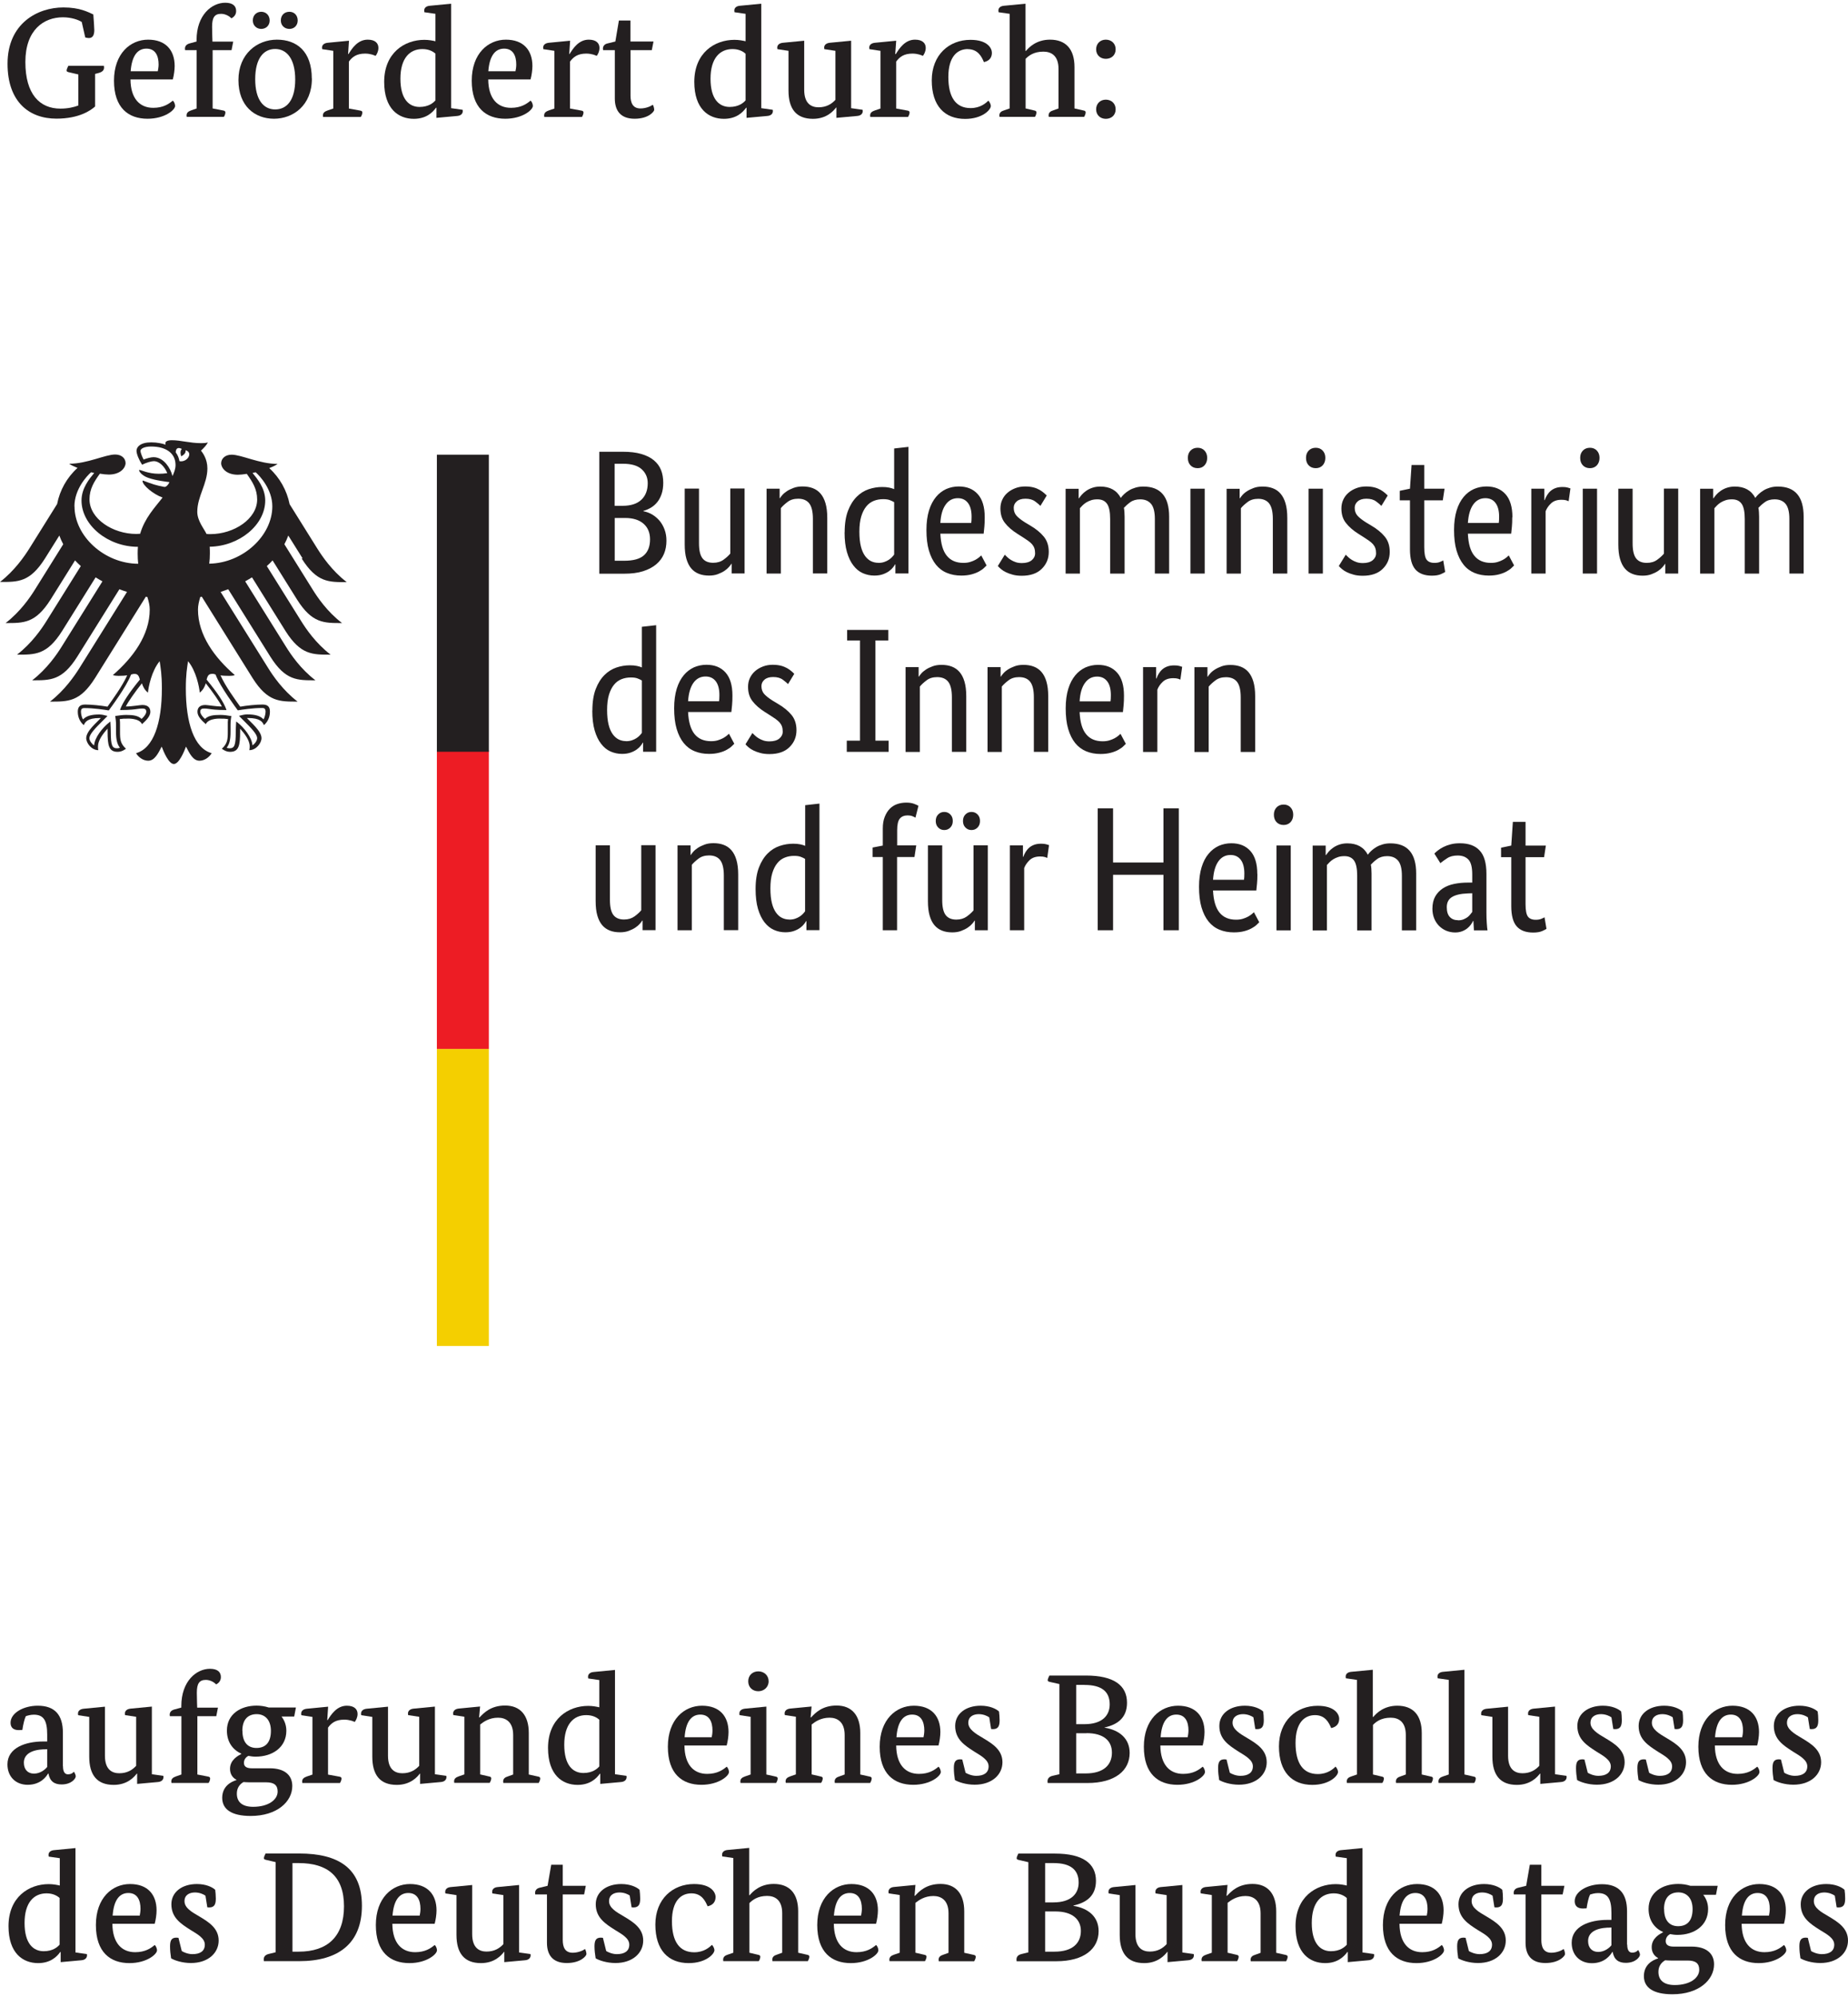 <?xml version="1.0" encoding="UTF-8"?><svg id="Ebene_1" xmlns="http://www.w3.org/2000/svg" viewBox="0 0 208.33 224.38" width="150" height="162">
	<defs>
		<style>
			.cls-1 {
				fill: #f4cf00;
			}

			.cls-2 {
				fill: #ed1c24;
			}

			.cls-3 {
				fill: #231f20;
			}

		</style>
	</defs>
	<path class="cls-3" d="m9.23,2.18c-.37-.25-1.18-.54-2.14-.54-2.14,0-4.23,1.4-4.23,5.04s1.63,5.25,3.95,5.25c.84,0,1.51-.16,2.02-.35v-3.5l-1.07-.25c-.18-.04-.25-.09-.25-.19,0-.16.12-.37.19-.53h4.01s.02.11.02.19c0,.28-.16.49-.6.61l-.41.11v3.67c-.47.42-1.77,1.37-4.36,1.37-3.09,0-5.51-1.91-5.51-6.18C.85,2.32,4.24.53,7.15.53c1.86,0,2.79.53,3.37.79.05.53.11,1.62.11,1.76,0,.54-.16.9-.62.9-.14,0-.28-.04-.4-.07l-.39-1.72Z" />
	<path class="cls-3" d="m14.71,8.64c.02,2.18,1.06,3.2,2.57,3.2,1.12,0,1.76-.44,2.2-.81.18.14.26.44.26.6,0,.44-1.16,1.44-3.11,1.44-2.16,0-3.78-1.23-3.78-4.29s1.85-4.62,3.85-4.62,2.99,1.21,2.99,2.97c0,.46-.09,1.07-.21,1.51h-4.76Zm3.08-.93c.03-.16.09-.46.09-.75,0-.97-.35-1.79-1.37-1.79s-1.65.83-1.78,2.55h3.06Z" />
	<path class="cls-3" d="m26.11,5.34h-2.14v6.57l1.19.23c.17.03.25.09.25.23,0,.18-.12.44-.18.49h-4.18s-.02-.11-.02-.16c0-.32.21-.46.54-.58l.6-.21v-6.57h-1.3s-.02-.11-.02-.16c0-.33.21-.51.54-.6l.77-.21v-.17c0-2.83,1.72-4.2,3.23-4.2.88,0,1.23.39,1.23.93,0,.44-.26.68-.53.83-.16-.18-.62-.51-1.16-.51-.75,0-1.02.42-1.02,1.46,0,.54.04,1.67.04,1.67h2.34l-.19.97Z" />
	<path class="cls-3" d="m35.16,8.54c0,3.04-2.12,4.53-4.27,4.53s-4.01-1.41-4.01-4.36,2.11-4.55,4.34-4.55,3.93,1.32,3.93,4.38Zm-5.71-5.59c-.53,0-.95-.39-.95-.95,0-.6.42-.98.95-.98s.95.39.95.98c0,.56-.41.95-.95.95Zm-.68,5.66c0,2.35.95,3.41,2.25,3.41s2.26-1.02,2.26-3.37-.97-3.44-2.26-3.44-2.25,1.04-2.25,3.41Zm3.86-5.66c-.56,0-.97-.39-.97-.95,0-.6.4-.98.97-.98.53,0,.93.39.93.98,0,.56-.4.95-.93.95Z" />
	<path class="cls-3" d="m39.24,5.78h.05c.37-.6,1.02-1.62,2.16-1.62.83,0,1.21.39,1.21.93,0,.39-.18.72-.32.9-.14-.07-.58-.26-1.18-.26-.97,0-1.46.39-1.83.9v5.29l1.27.23c.18.03.25.09.25.23,0,.18-.14.44-.18.49h-4.25s-.02-.11-.02-.16c0-.32.21-.46.55-.58l.62-.21v-6.5l-1.25-.19s-.02-.1-.02-.17c0-.3.23-.51.65-.55l2.39-.23-.1,1.51Z" />
	<path class="cls-3" d="m50.87,11.88l1.28.18s.02.07.02.14c0,.32-.23.53-.65.56l-2.32.21v-1.14h-.05c-.39.55-1.12,1.25-2.5,1.25-1.72,0-3.34-1.11-3.34-4.16,0-3.27,2.29-4.74,4.53-4.74.51,0,.95.09,1.25.16V1.25l-1.25-.18s-.02-.12-.02-.19c0-.3.23-.51.65-.54l2.39-.23v11.77Zm-1.77-6.13c-.26-.25-.74-.53-1.48-.53-1.42,0-2.48,1.02-2.48,3.34s.98,3.18,2.16,3.18c1.02,0,1.56-.47,1.79-.74v-5.25Z" />
	<path class="cls-3" d="m55.04,8.64c.02,2.18,1.05,3.2,2.57,3.2,1.12,0,1.76-.44,2.2-.81.18.14.26.44.26.6,0,.44-1.16,1.44-3.11,1.44-2.16,0-3.78-1.23-3.78-4.29s1.85-4.62,3.85-4.62,2.99,1.21,2.99,2.97c0,.46-.09,1.07-.21,1.51h-4.76Zm3.07-.93c.04-.16.09-.46.09-.75,0-.97-.35-1.79-1.37-1.79s-1.65.83-1.78,2.55h3.06Z" />
	<path class="cls-3" d="m64.16,5.78h.05c.37-.6,1.02-1.62,2.16-1.62.83,0,1.21.39,1.21.93,0,.39-.17.72-.31.9-.14-.07-.58-.26-1.18-.26-.97,0-1.46.39-1.83.9v5.29l1.27.23c.18.03.25.09.25.23,0,.18-.14.44-.17.49h-4.25s-.02-.11-.02-.16c0-.32.21-.46.54-.58l.62-.21v-6.5l-1.25-.19s-.02-.1-.02-.17c0-.3.23-.51.65-.55l2.39-.23-.1,1.51Z" />
	<path class="cls-3" d="m73.49,5.34h-2.41v5.13c0,.79.25,1.44,1.12,1.44.68,0,1.25-.3,1.39-.42.09.14.16.4.16.58s-.61,1-2.21,1-2.23-.93-2.23-2.28v-5.45h-1.32s-.02-.11-.02-.16c0-.33.21-.53.54-.6l.86-.21.4-2.37h1.3v2.37h2.6l-.19.97Z" />
	<path class="cls-3" d="m85.83,11.88l1.28.18s.02.07.02.14c0,.32-.23.53-.65.56l-2.32.21v-1.14h-.05c-.39.55-1.12,1.25-2.5,1.25-1.72,0-3.34-1.11-3.34-4.16,0-3.27,2.28-4.74,4.53-4.74.51,0,.95.09,1.25.16V1.25l-1.25-.18s-.02-.12-.02-.19c0-.3.23-.51.65-.54l2.39-.23v11.77Zm-1.78-6.13c-.26-.25-.74-.53-1.47-.53-1.42,0-2.48,1.02-2.48,3.34s.98,3.18,2.16,3.18c1.02,0,1.56-.47,1.79-.74v-5.25Z" />
	<path class="cls-3" d="m95.96,11.88l1.28.18s.02.07.02.14c0,.32-.23.53-.65.56l-2.32.21v-1.16h-.04c-.28.37-1.05,1.27-2.6,1.27-1.88,0-2.76-1.11-2.76-3.18v-4.48l-1.25-.19s-.02-.1-.02-.17c0-.3.23-.51.65-.55l2.39-.23v5.53c0,1.6.84,1.97,1.62,1.97.9,0,1.49-.39,1.9-.84v-5.52l-1.25-.19s-.02-.1-.02-.17c0-.3.23-.51.65-.55l2.39-.23v7.61Z" />
	<path class="cls-3" d="m100.94,5.78h.05c.37-.6,1.02-1.62,2.16-1.62.83,0,1.21.39,1.21.93,0,.39-.18.72-.32.9-.14-.07-.58-.26-1.18-.26-.97,0-1.46.39-1.83.9v5.29l1.27.23c.17.03.24.09.24.23,0,.18-.14.44-.18.49h-4.25s-.02-.11-.02-.16c0-.32.21-.46.55-.58l.62-.21v-6.5l-1.25-.19s-.02-.1-.02-.17c0-.3.23-.51.65-.55l2.39-.23-.11,1.51Z" />
	<path class="cls-3" d="m109.11,5.22c-1.18,0-2.2.84-2.2,3.15s.86,3.5,2.51,3.5c1.09,0,1.72-.56,2-.84.16.16.28.44.28.6,0,.44-.97,1.46-2.9,1.46-2.28,0-3.76-1.44-3.76-4.34s1.98-4.57,4.36-4.57c1.93,0,2.42.95,2.42,1.46,0,.48-.23.91-.9,1.05-.26-.62-.67-1.46-1.83-1.46Z" />
	<path class="cls-3" d="m115.63,5.43h.03c.35-.42,1.19-1.27,2.71-1.27,1.76,0,2.76,1.04,2.76,3.09v4.66l1.02.23c.18.03.24.09.24.23,0,.18-.14.44-.17.49h-3.99s-.02-.11-.02-.16c0-.32.21-.48.54-.58l.58-.21v-4.45c0-1.49-.81-1.95-1.71-1.95-1.09,0-1.67.47-2,.81v5.59l.98.23c.17.03.24.09.24.23,0,.18-.12.44-.17.49h-3.99s-.02-.11-.02-.16c0-.32.21-.48.55-.58l.61-.21V1.25l-1.25-.18s-.02-.12-.02-.19c0-.3.23-.51.65-.54l2.41-.23v5.32Z" />
	<path class="cls-3" d="m124.66,6.32c-.61,0-1.09-.42-1.09-1.07s.47-1.09,1.09-1.09,1.11.42,1.11,1.09-.49,1.07-1.11,1.07Zm0,6.76c-.61,0-1.09-.42-1.09-1.07s.47-1.09,1.09-1.09,1.11.42,1.11,1.09-.49,1.07-1.11,1.07Z" />
	<path class="cls-3" d="m7.1,198.69c0,.7.26.91.56.91.4,0,.61-.21.67-.3.09.13.21.37.21.53,0,.23-.46.91-1.6.91-.81,0-1.32-.35-1.48-1.23h-.04c-.19.34-.84,1.27-2.3,1.27-1.34,0-2.28-.91-2.28-2.3,0-1.88,2.06-2.58,4.02-2.58h.46v-.79c0-1.6-.42-2.23-1.51-2.23-.4,0-.75.12-.9.17-.16.33-.3.95-.39,1.55,0,0-.26.02-.4.02-.6,0-.93-.28-.93-.83,0-1.09,1.44-1.92,3.07-1.92,1.93,0,2.83,1.05,2.83,3.04v3.78Zm-2.18-1.91c-1.42.07-2.23.58-2.23,1.51,0,.74.42,1.23,1.14,1.23s1.27-.47,1.49-.75v-2l-.41.02Z" />
	<path class="cls-3" d="m17.13,199.59l1.28.18s.02.07.02.14c0,.31-.23.53-.65.56l-2.32.21v-1.16h-.04c-.28.37-1.05,1.27-2.6,1.27-1.88,0-2.76-1.11-2.76-3.18v-4.48l-1.25-.19s-.02-.11-.02-.18c0-.3.23-.51.65-.55l2.39-.23v5.53c0,1.6.84,1.97,1.62,1.97.9,0,1.49-.39,1.9-.84v-5.52l-1.25-.19s-.02-.11-.02-.18c0-.3.23-.51.65-.55l2.39-.23v7.61Z" />
	<path class="cls-3" d="m24.39,193.05h-2.14v6.57l1.19.23c.18.03.25.09.25.23,0,.18-.12.44-.18.49h-4.18s-.02-.1-.02-.16c0-.32.21-.46.54-.58l.6-.21v-6.57h-1.3s-.02-.1-.02-.16c0-.33.21-.51.54-.6l.77-.21v-.17c0-2.83,1.72-4.2,3.23-4.2.88,0,1.23.39,1.23.93,0,.44-.26.69-.53.83-.16-.18-.62-.51-1.16-.51-.75,0-1.02.42-1.02,1.46,0,.54.04,1.67.04,1.67h2.34l-.19.97Z" />
	<path class="cls-3" d="m33.16,193.09h-1.42c.33.44.54.97.54,1.6,0,1.86-1.55,2.92-3.46,2.92-.3,0-.56-.04-.83-.09-.25.14-.49.39-.49.79s.28.61.88.61h2.04c1.62,0,2.53.74,2.53,2,0,1.76-1.72,3.37-4.69,3.37-2.16,0-3.21-.75-3.21-2.04s.97-1.81,1.6-2v-.04c-.46-.24-.72-.67-.72-1.23,0-1.02.93-1.49,1.27-1.67v-.04c-.98-.44-1.62-1.33-1.62-2.6,0-1.85,1.55-2.81,3.34-2.81.47,0,.93.07,1.37.21h3.07l-.19,1Zm-5.06,7.41c-.25,0-.46-.02-.65-.03-.46.26-.75.7-.75,1.3,0,.91.56,1.49,1.84,1.49,1.71,0,2.76-.79,2.76-1.72,0-.72-.4-1.04-1.3-1.04h-1.9Zm-.77-5.8c0,1.39.7,1.93,1.58,1.93.95,0,1.63-.54,1.63-1.93,0-1.25-.69-1.88-1.6-1.88s-1.62.53-1.62,1.88Z" />
	<path class="cls-3" d="m36.89,193.49h.05c.37-.6,1.02-1.62,2.16-1.62.83,0,1.21.39,1.21.93,0,.38-.18.72-.32.9-.14-.07-.58-.26-1.18-.26-.97,0-1.46.38-1.83.9v5.29l1.27.23c.18.03.25.09.25.23,0,.18-.14.44-.17.49h-4.25s-.02-.1-.02-.16c0-.32.21-.46.54-.58l.62-.21v-6.5l-1.25-.19s-.02-.11-.02-.18c0-.3.23-.51.65-.55l2.39-.23-.1,1.51Z" />
	<path class="cls-3" d="m49.03,199.59l1.28.18s.02.07.02.14c0,.31-.23.53-.65.56l-2.32.21v-1.16h-.03c-.28.37-1.05,1.27-2.6,1.27-1.88,0-2.76-1.11-2.76-3.18v-4.48l-1.25-.19s-.02-.11-.02-.18c0-.3.23-.51.65-.55l2.39-.23v5.53c0,1.6.84,1.97,1.62,1.97.9,0,1.49-.39,1.9-.84v-5.52l-1.25-.19s-.02-.11-.02-.18c0-.3.23-.51.65-.55l2.39-.23v7.61Z" />
	<path class="cls-3" d="m59.61,199.62l1.04.23c.18.03.25.09.25.23,0,.18-.14.44-.17.49h-3.99s-.02-.1-.02-.16c0-.32.21-.48.55-.58l.58-.21v-4.45c0-1.49-.84-1.95-1.7-1.95-1,0-1.65.47-2.02.77v5.62l1,.23c.18.03.25.09.25.23,0,.18-.14.44-.18.49h-3.99s-.02-.1-.02-.16c0-.32.21-.46.55-.58l.61-.21v-6.5l-1.25-.19s-.02-.11-.02-.18c0-.3.23-.51.65-.55l2.39-.23-.11,1.23h.05c.48-.51,1.27-1.34,2.88-1.34,1.72,0,2.67,1.11,2.67,3.09v4.66Z" />
	<path class="cls-3" d="m69.34,199.59l1.28.18s.02.07.02.14c0,.31-.23.53-.65.56l-2.32.21v-1.14h-.05c-.39.54-1.12,1.25-2.5,1.25-1.72,0-3.34-1.11-3.34-4.16,0-3.27,2.28-4.74,4.53-4.74.51,0,.95.09,1.25.16v-3.07l-1.25-.18s-.02-.12-.02-.19c0-.3.23-.51.65-.54l2.39-.23v11.77Zm-1.77-6.13c-.26-.25-.74-.53-1.48-.53-1.42,0-2.48,1.02-2.48,3.34s.98,3.18,2.16,3.18c1.02,0,1.56-.47,1.79-.74v-5.25Z" />
	<path class="cls-3" d="m77.16,196.35c.02,2.18,1.05,3.2,2.56,3.2,1.12,0,1.76-.44,2.2-.81.17.14.26.44.26.6,0,.44-1.16,1.44-3.11,1.44-2.16,0-3.78-1.23-3.78-4.29s1.84-4.62,3.85-4.62,2.99,1.21,2.99,2.97c0,.46-.09,1.07-.21,1.51h-4.76Zm3.07-.93c.04-.16.09-.46.09-.76,0-.97-.35-1.79-1.37-1.79s-1.65.83-1.77,2.55h3.06Z" />
	<path class="cls-3" d="m86.39,199.62l1.04.23c.17.03.24.09.24.23,0,.18-.14.44-.17.49h-4.02s-.02-.1-.02-.16c0-.32.21-.46.55-.58l.61-.21v-6.5l-1.25-.19s-.02-.11-.02-.18c0-.3.23-.51.65-.55l2.39-.23v7.64Zm-.9-9.38c-.65,0-1.14-.44-1.14-1.12s.49-1.12,1.14-1.12,1.16.46,1.16,1.12-.53,1.12-1.16,1.12Z" />
	<path class="cls-3" d="m96.98,199.62l1.04.23c.18.03.25.09.25.23,0,.18-.14.44-.17.49h-3.99s-.02-.1-.02-.16c0-.32.21-.48.55-.58l.58-.21v-4.45c0-1.49-.84-1.95-1.7-1.95-1,0-1.65.47-2.02.77v5.62l1,.23c.18.03.25.09.25.23,0,.18-.14.44-.18.49h-3.99s-.02-.1-.02-.16c0-.32.21-.46.55-.58l.61-.21v-6.5l-1.25-.19s-.02-.11-.02-.18c0-.3.23-.51.65-.55l2.39-.23-.11,1.23h.05c.48-.51,1.27-1.34,2.88-1.34,1.72,0,2.67,1.11,2.67,3.09v4.66Z" />
	<path class="cls-3" d="m101.03,196.35c.02,2.18,1.06,3.2,2.57,3.2,1.12,0,1.76-.44,2.2-.81.17.14.26.44.26.6,0,.44-1.16,1.44-3.11,1.44-2.16,0-3.78-1.23-3.78-4.29s1.84-4.62,3.85-4.62,2.99,1.21,2.99,2.97c0,.46-.09,1.07-.21,1.51h-4.76Zm3.08-.93c.03-.16.09-.46.09-.76,0-.97-.35-1.79-1.37-1.79s-1.65.83-1.77,2.55h3.06Z" />
	<path class="cls-3" d="m111.5,193.17c-.19-.14-.63-.35-1.16-.35-.58,0-1.18.25-1.18.98s.83,1.23,1.67,1.72c1.05.63,2.18,1.32,2.18,2.72s-1.19,2.53-3.13,2.53c-.98,0-1.86-.3-2.23-.53-.07-.44-.12-.9-.12-1.35,0-.7.19-.98.72-.98.09,0,.23.02.23.02l.37,1.49c.18.12.69.35,1.2.35.86,0,1.4-.34,1.4-1.07s-.84-1.18-1.63-1.67c-1.07-.69-2.14-1.37-2.14-2.88,0-1.37,1.19-2.28,2.88-2.28,1.02,0,1.74.35,2.06.65.03.24.07.61.07.97,0,.61-.12,1.02-.75,1.02-.09,0-.21-.02-.21-.02l-.21-1.32Z" />
	<path class="cls-3" d="m124.52,194.3v.04c1.71.28,2.83,1.25,2.83,2.85,0,1.97-1.62,3.39-4.78,3.39h-4.46s-.02-.1-.02-.19c0-.28.14-.53.6-.63l.74-.17v-10.16l-1.07-.24c-.18-.04-.25-.09-.25-.19,0-.16.12-.37.19-.53h4.13c3.13,0,4.62,1.11,4.62,3.06,0,1.67-1.02,2.46-2.53,2.79Zm-2.25-4.78h-.95v4.43h.93c2.01,0,2.85-.98,2.85-2.23,0-1.44-.9-2.19-2.83-2.19Zm.21,5.45h-1.16v4.53h1.06c2.05,0,2.97-.97,2.97-2.34s-.97-2.2-2.86-2.2Z" />
	<path class="cls-3" d="m130.81,196.35c.02,2.18,1.06,3.2,2.57,3.2,1.12,0,1.76-.44,2.2-.81.18.14.26.44.26.6,0,.44-1.16,1.44-3.11,1.44-2.16,0-3.78-1.23-3.78-4.29s1.85-4.62,3.85-4.62,2.99,1.21,2.99,2.97c0,.46-.09,1.07-.21,1.51h-4.76Zm3.08-.93c.03-.16.09-.46.09-.76,0-.97-.35-1.79-1.37-1.79s-1.65.83-1.77,2.55h3.06Z" />
	<path class="cls-3" d="m141.29,193.17c-.2-.14-.63-.35-1.16-.35-.58,0-1.18.25-1.18.98s.83,1.23,1.67,1.72c1.05.63,2.18,1.32,2.18,2.72s-1.19,2.53-3.13,2.53c-.98,0-1.86-.3-2.23-.53-.07-.44-.12-.9-.12-1.35,0-.7.19-.98.72-.98.09,0,.23.02.23.02l.37,1.49c.17.12.68.35,1.19.35.86,0,1.41-.34,1.41-1.07s-.84-1.18-1.63-1.67c-1.07-.69-2.15-1.37-2.15-2.88,0-1.37,1.19-2.28,2.88-2.28,1.02,0,1.74.35,2.06.65.04.24.07.61.07.97,0,.61-.12,1.02-.75,1.02-.09,0-.21-.02-.21-.02l-.21-1.32Z" />
	<path class="cls-3" d="m148.25,192.93c-1.18,0-2.2.84-2.2,3.14s.86,3.5,2.51,3.5c1.09,0,1.72-.56,2-.84.16.16.28.44.28.6,0,.44-.97,1.46-2.9,1.46-2.28,0-3.76-1.44-3.76-4.34s1.99-4.57,4.36-4.57c1.93,0,2.43.95,2.43,1.46,0,.48-.23.91-.9,1.05-.26-.61-.67-1.46-1.83-1.46Z" />
	<path class="cls-3" d="m154.77,193.14h.04c.35-.42,1.19-1.27,2.71-1.27,1.76,0,2.76,1.04,2.76,3.09v4.66l1.02.23c.18.03.24.09.24.23,0,.18-.14.44-.17.49h-3.99s-.02-.1-.02-.16c0-.32.21-.48.54-.58l.58-.21v-4.45c0-1.49-.81-1.95-1.7-1.95-1.09,0-1.67.47-2,.81v5.59l.98.23c.18.03.25.09.25.23,0,.18-.12.44-.18.49h-3.99s-.02-.1-.02-.16c0-.32.21-.48.54-.58l.61-.21v-10.66l-1.25-.18s-.02-.12-.02-.19c0-.3.23-.51.65-.54l2.41-.23v5.32Z" />
	<path class="cls-3" d="m165.1,199.62l1.02.23c.18.03.25.09.25.23,0,.18-.12.44-.18.49h-4.01s-.02-.1-.02-.16c0-.32.21-.48.54-.58l.62-.21v-10.66l-1.25-.18s-.02-.12-.02-.19c0-.3.23-.51.65-.54l2.39-.23v11.81Z" />
	<path class="cls-3" d="m175.31,199.59l1.28.18s.02.07.02.14c0,.31-.23.53-.65.56l-2.32.21v-1.16h-.04c-.28.37-1.05,1.27-2.6,1.27-1.88,0-2.76-1.11-2.76-3.18v-4.48l-1.25-.19s-.02-.11-.02-.18c0-.3.23-.51.65-.55l2.39-.23v5.53c0,1.6.84,1.97,1.62,1.97.9,0,1.49-.39,1.9-.84v-5.52l-1.25-.19s-.02-.11-.02-.18c0-.3.23-.51.65-.55l2.39-.23v7.61Z" />
	<path class="cls-3" d="m181.64,193.17c-.19-.14-.63-.35-1.16-.35-.58,0-1.18.25-1.18.98s.83,1.23,1.67,1.72c1.05.63,2.18,1.32,2.18,2.72s-1.19,2.53-3.13,2.53c-.98,0-1.86-.3-2.23-.53-.07-.44-.12-.9-.12-1.35,0-.7.19-.98.72-.98.09,0,.23.02.23.02l.37,1.49c.18.12.68.35,1.19.35.86,0,1.41-.34,1.41-1.07s-.84-1.18-1.63-1.67c-1.07-.69-2.14-1.37-2.14-2.88,0-1.37,1.19-2.28,2.88-2.28,1.02,0,1.74.35,2.06.65.04.24.07.61.07.97,0,.61-.12,1.02-.75,1.02-.09,0-.21-.02-.21-.02l-.21-1.32Z" />
	<path class="cls-3" d="m188.56,193.17c-.2-.14-.63-.35-1.16-.35-.58,0-1.18.25-1.18.98s.83,1.23,1.67,1.72c1.05.63,2.18,1.32,2.18,2.72s-1.19,2.53-3.13,2.53c-.98,0-1.86-.3-2.23-.53-.07-.44-.12-.9-.12-1.35,0-.7.19-.98.72-.98.09,0,.23.02.23.02l.37,1.49c.17.12.68.35,1.19.35.86,0,1.4-.34,1.4-1.07s-.84-1.18-1.63-1.67c-1.07-.69-2.14-1.37-2.14-2.88,0-1.37,1.19-2.28,2.88-2.28,1.02,0,1.74.35,2.06.65.04.24.07.61.07.97,0,.61-.12,1.02-.75,1.02-.09,0-.21-.02-.21-.02l-.21-1.32Z" />
	<path class="cls-3" d="m193.32,196.35c.02,2.18,1.06,3.2,2.57,3.2,1.12,0,1.76-.44,2.2-.81.18.14.26.44.26.6,0,.44-1.16,1.44-3.11,1.44-2.16,0-3.78-1.23-3.78-4.29s1.85-4.62,3.85-4.62,2.99,1.21,2.99,2.97c0,.46-.09,1.07-.21,1.51h-4.76Zm3.08-.93c.04-.16.09-.46.09-.76,0-.97-.35-1.79-1.37-1.79s-1.65.83-1.78,2.55h3.06Z" />
	<path class="cls-3" d="m203.79,193.17c-.19-.14-.63-.35-1.16-.35-.58,0-1.18.25-1.18.98s.83,1.23,1.67,1.72c1.05.63,2.18,1.32,2.18,2.72s-1.19,2.53-3.13,2.53c-.98,0-1.86-.3-2.23-.53-.07-.44-.12-.9-.12-1.35,0-.7.19-.98.72-.98.09,0,.23.02.23.02l.37,1.49c.18.12.68.35,1.19.35.86,0,1.41-.34,1.41-1.07s-.84-1.18-1.63-1.67c-1.07-.69-2.14-1.37-2.14-2.88,0-1.37,1.19-2.28,2.88-2.28,1.02,0,1.74.35,2.06.65.04.24.07.61.07.97,0,.61-.12,1.02-.75,1.02-.09,0-.21-.02-.21-.02l-.21-1.32Z" />
	<path class="cls-3" d="m8.51,219.67l1.28.18s.02.07.02.14c0,.31-.23.53-.65.56l-2.32.21v-1.14h-.05c-.38.54-1.12,1.25-2.49,1.25-1.72,0-3.34-1.11-3.34-4.16,0-3.27,2.28-4.74,4.53-4.74.51,0,.95.09,1.25.16v-3.08l-1.25-.18s-.02-.12-.02-.19c0-.3.23-.51.65-.54l2.39-.23v11.77Zm-1.78-6.13c-.26-.24-.74-.53-1.48-.53-1.42,0-2.48,1.02-2.48,3.34s.98,3.18,2.16,3.18c1.02,0,1.56-.47,1.79-.74v-5.25Z" />
	<path class="cls-3" d="m12.67,216.44c.02,2.18,1.06,3.2,2.57,3.2,1.12,0,1.76-.44,2.2-.81.17.14.26.44.26.6,0,.44-1.16,1.44-3.11,1.44-2.16,0-3.78-1.23-3.78-4.29s1.84-4.62,3.85-4.62,2.99,1.21,2.99,2.97c0,.46-.09,1.07-.21,1.51h-4.76Zm3.08-.93c.03-.16.09-.46.09-.75,0-.97-.35-1.79-1.37-1.79s-1.65.83-1.77,2.55h3.06Z" />
	<path class="cls-3" d="m23.14,213.26c-.19-.14-.63-.35-1.16-.35-.58,0-1.18.25-1.18.98,0,.77.83,1.23,1.67,1.72,1.05.63,2.18,1.32,2.18,2.72s-1.19,2.53-3.13,2.53c-.98,0-1.86-.3-2.23-.53-.07-.44-.12-.9-.12-1.35,0-.7.19-.98.72-.98.09,0,.23.02.23.02l.37,1.49c.18.12.69.35,1.2.35.86,0,1.4-.33,1.4-1.07s-.84-1.18-1.63-1.67c-1.07-.68-2.14-1.37-2.14-2.88,0-1.37,1.19-2.28,2.88-2.28,1.02,0,1.74.35,2.06.65.03.25.07.62.07.97,0,.61-.12,1.02-.75,1.02-.09,0-.21-.02-.21-.02l-.21-1.32Z" />
	<path class="cls-3" d="m33.72,220.65h-3.97s-.02-.1-.02-.19c0-.28.14-.53.6-.63l.74-.18v-10.16l-1.07-.25c-.18-.04-.25-.09-.25-.19,0-.16.12-.37.19-.53h3.78c4.43,0,7.08,1.65,7.08,5.89s-2.64,6.24-7.08,6.24Zm-.05-11.05h-.7v9.98h.7c3.25,0,5.11-1.7,5.11-5.11s-1.88-4.87-5.11-4.87Z" />
	<path class="cls-3" d="m44.23,216.44c.02,2.18,1.06,3.2,2.57,3.2,1.12,0,1.76-.44,2.2-.81.18.14.26.44.26.6,0,.44-1.16,1.44-3.11,1.44-2.16,0-3.78-1.23-3.78-4.29s1.85-4.62,3.85-4.62,2.99,1.21,2.99,2.97c0,.46-.09,1.07-.21,1.51h-4.76Zm3.08-.93c.04-.16.09-.46.09-.75,0-.97-.35-1.79-1.37-1.79s-1.65.83-1.78,2.55h3.06Z" />
	<path class="cls-3" d="m58.52,219.67l1.28.18s.02.07.02.14c0,.31-.23.53-.65.56l-2.32.21v-1.16h-.03c-.28.37-1.05,1.27-2.6,1.27-1.88,0-2.76-1.11-2.76-3.18v-4.48l-1.25-.19s-.02-.11-.02-.18c0-.3.23-.51.65-.54l2.39-.23v5.53c0,1.6.84,1.97,1.62,1.97.9,0,1.49-.39,1.9-.84v-5.52l-1.25-.19s-.02-.11-.02-.18c0-.3.23-.51.65-.54l2.39-.23v7.61Z" />
	<path class="cls-3" d="m65.85,213.13h-2.41v5.13c0,.79.24,1.44,1.12,1.44.68,0,1.25-.3,1.39-.42.09.14.16.4.16.58s-.62,1-2.22,1-2.23-.93-2.23-2.28v-5.45h-1.32s-.02-.11-.02-.16c0-.33.21-.53.55-.6l.86-.21.41-2.37h1.3v2.37h2.6l-.19.97Z" />
	<path class="cls-3" d="m71,213.26c-.19-.14-.63-.35-1.16-.35-.58,0-1.18.25-1.18.98,0,.77.83,1.23,1.67,1.72,1.05.63,2.18,1.32,2.18,2.72s-1.19,2.53-3.13,2.53c-.98,0-1.86-.3-2.23-.53-.07-.44-.13-.9-.13-1.35,0-.7.19-.98.72-.98.09,0,.23.02.23.02l.37,1.49c.18.12.69.35,1.19.35.86,0,1.41-.33,1.41-1.07s-.84-1.18-1.63-1.67c-1.07-.68-2.15-1.37-2.15-2.88,0-1.37,1.19-2.28,2.88-2.28,1.02,0,1.74.35,2.06.65.03.25.07.62.07.97,0,.61-.12,1.02-.76,1.02-.09,0-.21-.02-.21-.02l-.21-1.32Z" />
	<path class="cls-3" d="m77.95,213.01c-1.18,0-2.2.84-2.2,3.14s.86,3.5,2.51,3.5c1.09,0,1.72-.56,2-.84.16.16.28.44.28.6,0,.44-.97,1.46-2.9,1.46-2.28,0-3.76-1.44-3.76-4.34s1.98-4.57,4.36-4.57c1.93,0,2.43.95,2.43,1.46,0,.47-.23.91-.9,1.05-.26-.61-.67-1.46-1.83-1.46Z" />
	<path class="cls-3" d="m84.47,213.22h.04c.35-.42,1.19-1.27,2.71-1.27,1.76,0,2.76,1.04,2.76,3.09v4.66l1.02.23c.18.04.24.09.24.23,0,.18-.14.44-.17.49h-3.99s-.02-.1-.02-.16c0-.32.21-.48.54-.58l.58-.21v-4.45c0-1.49-.81-1.95-1.7-1.95-1.09,0-1.67.48-2,.81v5.59l.98.23c.18.04.25.09.25.23,0,.18-.12.44-.18.49h-3.99s-.02-.1-.02-.16c0-.32.21-.48.54-.58l.61-.21v-10.67l-1.25-.18s-.02-.12-.02-.19c0-.3.23-.51.65-.54l2.41-.23v5.32Z" />
	<path class="cls-3" d="m94,216.44c.02,2.18,1.05,3.2,2.56,3.2,1.12,0,1.76-.44,2.2-.81.18.14.26.44.26.6,0,.44-1.16,1.44-3.11,1.44-2.16,0-3.78-1.23-3.78-4.29s1.85-4.62,3.85-4.62,2.99,1.21,2.99,2.97c0,.46-.09,1.07-.21,1.51h-4.76Zm3.07-.93c.03-.16.09-.46.09-.75,0-.97-.35-1.79-1.37-1.79s-1.65.83-1.78,2.55h3.06Z" />
	<path class="cls-3" d="m108.72,219.71l1.04.23c.17.04.24.09.24.23,0,.18-.14.44-.18.49h-3.99s-.02-.1-.02-.16c0-.32.21-.48.54-.58l.58-.21v-4.45c0-1.49-.84-1.95-1.71-1.95-1,0-1.65.48-2.02.77v5.62l1,.23c.18.04.25.09.25.23,0,.18-.14.44-.18.49h-3.99s-.02-.1-.02-.16c0-.32.21-.46.55-.58l.62-.21v-6.5l-1.25-.19s-.02-.11-.02-.18c0-.3.23-.51.65-.54l2.39-.23-.1,1.23h.05c.47-.51,1.27-1.34,2.88-1.34,1.72,0,2.67,1.11,2.67,3.09v4.66Z" />
	<path class="cls-3" d="m121.02,214.38v.04c1.71.28,2.83,1.25,2.83,2.85,0,1.97-1.62,3.39-4.78,3.39h-4.46s-.02-.1-.02-.19c0-.28.14-.53.6-.63l.74-.18v-10.16l-1.07-.25c-.18-.04-.25-.09-.25-.19,0-.16.12-.37.19-.53h4.13c3.13,0,4.62,1.11,4.62,3.06,0,1.67-1.02,2.46-2.53,2.79Zm-2.25-4.78h-.95v4.43h.93c2,0,2.85-.98,2.85-2.23,0-1.44-.9-2.2-2.83-2.2Zm.21,5.45h-1.16v4.53h1.06c2.05,0,2.97-.97,2.97-2.34,0-1.3-.97-2.19-2.86-2.19Z" />
	<path class="cls-3" d="m133.29,219.67l1.28.18s.02.07.02.14c0,.31-.23.53-.65.56l-2.32.21v-1.16h-.03c-.28.37-1.05,1.27-2.6,1.27-1.88,0-2.76-1.11-2.76-3.18v-4.48l-1.25-.19s-.02-.11-.02-.18c0-.3.23-.51.65-.54l2.39-.23v5.53c0,1.6.84,1.97,1.62,1.97.9,0,1.49-.39,1.9-.84v-5.52l-1.25-.19s-.02-.11-.02-.18c0-.3.23-.51.65-.54l2.39-.23v7.61Z" />
	<path class="cls-3" d="m143.87,219.71l1.04.23c.18.04.25.09.25.23,0,.18-.14.44-.17.49h-3.99s-.02-.1-.02-.16c0-.32.21-.48.55-.58l.58-.21v-4.45c0-1.49-.84-1.95-1.7-1.95-1,0-1.65.48-2.02.77v5.62l1,.23c.18.04.25.09.25.23,0,.18-.14.44-.18.49h-3.99s-.02-.1-.02-.16c0-.32.21-.46.55-.58l.61-.21v-6.5l-1.25-.19s-.02-.11-.02-.18c0-.3.23-.51.65-.54l2.39-.23-.11,1.23h.05c.48-.51,1.27-1.34,2.88-1.34,1.72,0,2.67,1.11,2.67,3.09v4.66Z" />
	<path class="cls-3" d="m153.61,219.67l1.28.18s.02.07.02.14c0,.31-.23.53-.65.56l-2.32.21v-1.14h-.05c-.39.54-1.12,1.25-2.5,1.25-1.72,0-3.34-1.11-3.34-4.16,0-3.27,2.28-4.74,4.53-4.74.51,0,.95.09,1.25.16v-3.08l-1.25-.18s-.02-.12-.02-.19c0-.3.23-.51.65-.54l2.39-.23v11.77Zm-1.78-6.13c-.26-.24-.74-.53-1.47-.53-1.42,0-2.48,1.02-2.48,3.34s.98,3.18,2.16,3.18c1.02,0,1.56-.47,1.79-.74v-5.25Z" />
	<path class="cls-3" d="m157.77,216.44c.02,2.18,1.05,3.2,2.56,3.2,1.12,0,1.76-.44,2.2-.81.17.14.26.44.26.6,0,.44-1.16,1.44-3.11,1.44-2.16,0-3.78-1.23-3.78-4.29s1.84-4.62,3.85-4.62,2.99,1.21,2.99,2.97c0,.46-.09,1.07-.21,1.51h-4.76Zm3.07-.93c.04-.16.09-.46.09-.75,0-.97-.35-1.79-1.37-1.79s-1.65.83-1.78,2.55h3.06Z" />
	<path class="cls-3" d="m168.24,213.26c-.19-.14-.63-.35-1.16-.35-.58,0-1.18.25-1.18.98,0,.77.83,1.23,1.67,1.72,1.05.63,2.18,1.32,2.18,2.72s-1.19,2.53-3.13,2.53c-.98,0-1.86-.3-2.23-.53-.07-.44-.12-.9-.12-1.35,0-.7.19-.98.72-.98.09,0,.23.02.23.02l.37,1.49c.18.12.69.35,1.2.35.86,0,1.41-.33,1.41-1.07s-.84-1.18-1.64-1.67c-1.07-.68-2.14-1.37-2.14-2.88,0-1.37,1.19-2.28,2.88-2.28,1.02,0,1.74.35,2.06.65.04.25.07.62.07.97,0,.61-.12,1.02-.75,1.02-.09,0-.21-.02-.21-.02l-.21-1.32Z" />
	<path class="cls-3" d="m176.17,213.13h-2.41v5.13c0,.79.24,1.44,1.12,1.44.68,0,1.25-.3,1.39-.42.09.14.16.4.16.58s-.62,1-2.22,1-2.23-.93-2.23-2.28v-5.45h-1.32s-.02-.11-.02-.16c0-.33.21-.53.55-.6l.86-.21.41-2.37h1.3v2.37h2.6l-.2.97Z" />
	<path class="cls-3" d="m183.44,218.78c0,.7.26.91.56.91.4,0,.61-.21.67-.3.09.12.21.37.21.53,0,.23-.46.92-1.6.92-.81,0-1.32-.35-1.48-1.23h-.04c-.19.33-.84,1.27-2.3,1.27-1.34,0-2.28-.91-2.28-2.3,0-1.88,2.06-2.58,4.02-2.58h.46v-.79c0-1.6-.42-2.23-1.51-2.23-.4,0-.75.12-.9.17-.16.33-.3.95-.39,1.55,0,0-.26.02-.41.02-.6,0-.93-.28-.93-.83,0-1.09,1.44-1.91,3.07-1.91,1.93,0,2.83,1.05,2.83,3.04v3.78Zm-2.18-1.91c-1.42.07-2.23.58-2.23,1.51,0,.74.42,1.23,1.14,1.23s1.27-.47,1.49-.75v-2l-.41.02Z" />
	<path class="cls-3" d="m193.43,213.17h-1.42c.34.44.55.97.55,1.6,0,1.86-1.54,2.92-3.46,2.92-.3,0-.56-.04-.83-.09-.25.14-.49.39-.49.79s.28.62.88.62h2.04c1.62,0,2.53.74,2.53,2,0,1.76-1.72,3.37-4.69,3.37-2.16,0-3.22-.75-3.22-2.04s.97-1.81,1.6-2v-.04c-.46-.25-.72-.67-.72-1.23,0-1.02.93-1.49,1.27-1.67v-.04c-.98-.44-1.62-1.33-1.62-2.6,0-1.85,1.55-2.81,3.34-2.81.47,0,.93.07,1.37.21h3.08l-.19,1Zm-5.06,7.41c-.24,0-.46-.02-.65-.03-.46.26-.76.7-.76,1.3,0,.91.56,1.49,1.84,1.49,1.71,0,2.76-.79,2.76-1.72,0-.72-.41-1.04-1.3-1.04h-1.9Zm-.77-5.8c0,1.39.7,1.93,1.58,1.93.95,0,1.63-.54,1.63-1.93,0-1.25-.69-1.88-1.6-1.88s-1.62.53-1.62,1.88Z" />
	<path class="cls-3" d="m196.34,216.44c.02,2.18,1.06,3.2,2.57,3.2,1.12,0,1.76-.44,2.2-.81.17.14.26.44.26.6,0,.44-1.16,1.44-3.11,1.44-2.16,0-3.78-1.23-3.78-4.29s1.84-4.62,3.85-4.62,2.99,1.21,2.99,2.97c0,.46-.09,1.07-.21,1.51h-4.76Zm3.08-.93c.03-.16.09-.46.09-.75,0-.97-.35-1.79-1.37-1.79s-1.65.83-1.77,2.55h3.06Z" />
	<path class="cls-3" d="m206.82,213.26c-.19-.14-.63-.35-1.16-.35-.58,0-1.18.25-1.18.98,0,.77.83,1.23,1.67,1.72,1.05.63,2.18,1.32,2.18,2.72s-1.19,2.53-3.13,2.53c-.98,0-1.86-.3-2.23-.53-.07-.44-.12-.9-.12-1.35,0-.7.19-.98.72-.98.09,0,.23.02.23.02l.37,1.49c.18.12.69.35,1.2.35.86,0,1.41-.33,1.41-1.07s-.84-1.18-1.64-1.67c-1.07-.68-2.14-1.37-2.14-2.88,0-1.37,1.19-2.28,2.88-2.28,1.02,0,1.74.35,2.06.65.04.25.07.62.07.97,0,.61-.12,1.02-.75,1.02-.09,0-.21-.02-.21-.02l-.21-1.32Z" />
	<path class="cls-1" d="m49.25,117.87h5.86v33.47h-5.86v-33.47Z" />
	<path class="cls-2" d="m49.25,84.23h5.86v33.64h-5.86v-33.64Z" />
	<path class="cls-3" d="m55.11,50.92v33.47h-5.86v-33.47h5.86Z" />
	<path class="cls-3" d="m34.01,62.62c1.71,2.71,3.05,2.66,5.08,2.66-1.68-1.29-2.78-2.93-3.31-3.77l-3.13-5.01c-.31-1.55-1.11-2.99-2.3-4.07.4-.15.74-.31.94-.47-2.04,0-4.07-1.04-5.18-1.04-.72,0-1.18.43-1.18.99.05.63.69,1.27,1.89,1.27.27,0,.62-.04,1-.1.65.91,1.17,1.72,1.17,2.89,0,2.19-2.62,3.9-5.27,3.9-.15,0-.29,0-.44-.02-.24-.54-1.04-1.46-1.04-2.49,0-1.74,1.14-3.16,1.14-4.89,0-1.07-.52-1.74-.72-2.01.32-.3.68-.67.76-.93-.19.08-.41.09-.74.09-1.27,0-2.3-.33-3.31-.33-.57,0-.73.18-.73.35,0,.06.01.13.03.16-.22-.09-.42-.14-.66-.18-.3-.06-.62-.09-.96-.09-1.23,0-1.66.52-1.66.95,0,.37.29,1.05.63,1.57.48-.24,1.05-.4,1.31-.4.65,0,1.23.62,1.53,1.35-.44.05-.52.07-.96.07-1.19,0-2-.43-2.17-.43-.02,0-.05,0-.05.03,0,.17.34.61,1.01.85.88.32,2.19.46,2.41.49,0,.04-.22.46-.47.53-.05.02-.09.02-.16,0-.92-.18-1.17-.26-2.34-.7-.04-.01-.06.01-.06.05,0,.46,1.19,1.48,2.26,1.86-.89,1.14-2.01,2.3-2.53,4.08-.15.01-.29.02-.44.02-2.65,0-5.27-1.71-5.27-3.9,0-1.17.52-1.99,1.17-2.89.38.06.73.1,1,.1,1.2,0,1.85-.64,1.9-1.27,0-.57-.46-.99-1.18-.99-1.11,0-3.14,1.04-5.18,1.04.2.15.54.31.94.47-1.2,1.08-2,2.52-2.3,4.07l-3.13,5.01c-.53.84-1.64,2.48-3.31,3.77,2.03,0,3.37.05,5.08-2.66l1.61-2.57c.12.33.27.66.44.98l-3.19,5.11c-.53.85-1.63,2.48-3.31,3.77,2.03,0,3.37.05,5.08-2.66l2.75-4.4c.2.22.42.43.65.64l-3.88,6.21c-.53.85-1.63,2.47-3.31,3.77,2.03,0,3.37.05,5.08-2.66l3.78-6.05c.25.16.51.31.77.45l-4.61,7.38c-.53.85-1.63,2.47-3.31,3.77,2.03,0,3.37.05,5.08-2.66l4.75-7.6c.28.11.57.21.86.3l-5.37,8.59c-.53.84-1.65,2.49-3.31,3.77,2.03,0,3.37.05,5.08-2.66l5.72-9.16c.06.01.12.02.17.03.16.5.27.96.27,1.42,0,2.88-1.89,5.42-4.15,7.38.14.06.4.09.63.09.47,0,.77-.03.98-.06-.53,1.19-1.65,2.73-2.22,3.53-.74-.13-1.82-.24-2.53-.24s-.82.43-.82.82c0,.67.31,1.21.68,1.5.14-.34.41-.8,1.78-.8.03,0,.07,0,.14,0-.4.45-1.65,1.45-1.65,2.27,0,.54.59,1.35,1.37,1.35-.05-.17-.04-.33-.04-.45,0-.66.58-1.43,1.08-1.97-.01.16,0,.14,0,.33,0,1.56.14,2.28,1.13,2.28.49,0,.82-.27.94-.35-.64-.59-.67-1.06-.67-1.93,0-.23,0-.45,0-.76,0-.2,0-.46-.03-.65.35-.05.5-.05.77-.05,0,0,1.41-.11,1.74.62.38-.35.94-.84.94-1.39,0-.36-.17-.77-.9-.77-.27,0-1.13.17-1.86.17.19-.43,1.06-1.69,1.81-2.61.11.35.29.74.68,1.05.05-.59.4-2.45,1.32-3.54.11.74.25,1.49.25,3.08,0,3.87-.93,6.73-2.91,7.28.26.45.8.85,1.37.85.72,0,1.12-.82,1.52-1.59.21.57.79,1.96,1.37,1.96s1.16-1.4,1.37-1.96c.4.77.79,1.59,1.52,1.59.57,0,1.11-.4,1.37-.85-1.98-.55-2.91-3.41-2.91-7.28,0-1.59.14-2.35.25-3.08.92,1.09,1.27,2.95,1.32,3.54.39-.31.57-.7.68-1.05.75.92,1.61,2.18,1.81,2.61-.72,0-1.58-.17-1.86-.17-.72,0-.89.41-.89.77,0,.55.55,1.04.94,1.39.34-.73,1.74-.62,1.74-.62.27,0,.42,0,.77.05-.03.19-.04.46-.03.65,0,.31,0,.53,0,.76,0,.88-.03,1.34-.67,1.93.12.08.45.35.93.35.99,0,1.13-.72,1.13-2.28,0-.19,0-.17,0-.33.49.54,1.08,1.31,1.08,1.97,0,.12,0,.28-.04.45.78,0,1.37-.81,1.37-1.35,0-.82-1.25-1.82-1.65-2.27.07,0,.11,0,.14,0,1.37,0,1.64.46,1.78.8.37-.3.68-.83.68-1.5,0-.38-.08-.82-.82-.82s-1.79.11-2.53.24c-.57-.8-1.7-2.34-2.22-3.53.21.04.51.06.98.06.23,0,.49-.02.63-.09-2.27-1.96-4.15-4.5-4.15-7.38,0-.46.11-.92.26-1.42.06-.01.12-.02.17-.03l5.72,9.16c1.71,2.71,3.06,2.66,5.08,2.66-1.67-1.28-2.79-2.93-3.31-3.77l-5.37-8.59c.29-.09.58-.2.86-.3l4.75,7.6c1.71,2.71,3.05,2.66,5.08,2.66-1.69-1.29-2.78-2.92-3.31-3.77l-4.61-7.38c.26-.14.52-.3.77-.45l3.78,6.05c1.71,2.71,3.06,2.66,5.08,2.66-1.68-1.29-2.78-2.92-3.31-3.77l-3.88-6.21c.23-.2.45-.42.65-.64l2.75,4.4c1.71,2.71,3.05,2.66,5.08,2.66-1.69-1.29-2.78-2.92-3.31-3.77l-3.19-5.11c.17-.32.32-.64.44-.98l1.61,2.57Zm-25.62-5.88c0-1.91,1.39-3.42,1.88-3.84.12.03.23.06.35.08-.52.63-1.43,1.7-1.43,3.1,0,2.79,2.98,5.22,6.36,5.22-.02.24-.03.49-.03.75,0,.41.02.8.06,1.16-3.82-.02-7.18-3.12-7.18-6.46Zm5.17,22.88l-.02.07h.07c1.07,0,1.59-.08,1.94-.13.18-.02.31-.04.45-.04.28,0,.49.03.49.36,0,.23-.27.59-.53.81-.39-.37-.94-.45-1.75-.45-.38,0-.87.07-1.13.11h-.04s-.05.01-.05.01l.02.13c.03.22.07.5.07.87v.34s0,.42,0,.42c0,.91.13,1.43.44,1.82-.08.03-.22.06-.3.06-.56,0-.73-.25-.73-1.88,0-.33-.02-.63-.03-.84l-.02-.3-.07.06c-.84.64-1.71,1.78-1.76,2.64-.25-.16-.53-.53-.53-.81,0-.47.7-1.17,1.51-1.98l.47-.47.06-.06-.15-.04c-.17-.05-.5-.13-.77-.13-.91,0-1.48.17-1.84.56-.13-.18-.23-.61-.23-.86,0-.16.03-.28.1-.34.08-.08.2-.08.31-.08h.02c1,0,2.21.18,2.67.26h.03s.02-.02.02-.02c.08-.11,2-2.66,2.49-4.01.11-.04.21-.08.41-.08.38,0,.48.25.59.64-1.2,1.46-1.94,2.59-2.22,3.36Zm10.33-4.01c.2,0,.3.03.41.08.5,1.35,2.41,3.9,2.49,4.01l.02.02h.03c.47-.08,1.67-.26,2.67-.26h.02c.11,0,.23,0,.31.08.06.07.1.18.1.34,0,.25-.11.68-.23.86-.35-.38-.92-.56-1.84-.56-.28,0-.6.08-.78.13l-.07.02-.08.02.53.53c.81.81,1.52,1.51,1.52,1.98,0,.28-.27.65-.53.81-.05-.86-.92-2-1.76-2.64l-.07-.05-.02.3c-.01.21-.03.51-.03.84,0,1.63-.16,1.88-.73,1.88-.09,0-.22-.03-.3-.06.32-.39.44-.91.44-1.82v-.42s0-.34,0-.34c0-.37.04-.65.07-.87l.02-.13h-.09c-.26-.05-.75-.12-1.13-.12-.8,0-1.35.07-1.75.45-.26-.21-.53-.57-.53-.81,0-.34.21-.36.49-.36.14,0,.27.02.45.04.34.05.87.13,1.94.13h.07l-.02-.07c-.27-.78-1.02-1.91-2.22-3.36.11-.39.21-.64.59-.64Zm-4.44-22.26c-.12-.5-.37-1-.7-1.39-.29-.35-.78-.76-1.44-.76-.3,0-.8.14-1.12.27-.12-.22-.35-.74-.35-.98s.41-.49,1.19-.49c1.73,0,2.76.78,2.76,2.09,0,.46-.18.88-.35,1.25Zm.78-1.7c-.06-.37-.2-.7-.42-.99.01-.34.15-.66.69-.39-.29.3-.07.83-.07.83,0,0,.6-.28.48-.68.89.21.25,1.41-.69,1.23Zm3.36,11.55c.05-.37.07-.76.07-1.16,0-.22,0-.47-.02-.75,3.33-.05,6.26-2.45,6.26-5.21,0-1.41-.92-2.47-1.43-3.1.12-.03.23-.05.35-.08.49.43,1.88,1.93,1.88,3.84,0,3.32-3.32,6.39-7.1,6.46Z" />
	<path class="cls-3" d="m74.77,54.07c0,.48-.06.9-.18,1.26-.12.36-.28.67-.49.93-.21.26-.45.47-.72.63-.27.16-.55.28-.85.36v.04c.36.07.69.19,1.01.38.31.19.58.42.82.7.23.28.42.61.56.99.14.38.21.79.21,1.25,0,.54-.09,1.04-.28,1.49s-.48.84-.87,1.17c-.39.33-.89.59-1.48.78s-1.31.28-2.13.28h-2.81v-13.74h2.65c.81,0,1.5.08,2.08.25.58.17,1.05.4,1.42.71.37.31.64.67.81,1.1.17.43.25.91.25,1.44Zm-1.75.06c0-.64-.23-1.16-.68-1.57-.45-.41-1.16-.62-2.13-.62h-.92v4.74h.9c.93,0,1.63-.23,2.11-.68.48-.45.72-1.08.72-1.87Zm.26,6.33c0-.74-.24-1.33-.73-1.76-.49-.43-1.18-.65-2.08-.65h-1.17v4.82h1.07c1.02,0,1.76-.2,2.22-.61.46-.41.69-1.01.69-1.8Zm10.67,3.84h-1.47v-1.08h-.04c-.04.08-.13.2-.26.35-.13.15-.3.3-.51.44-.21.14-.46.26-.75.37-.29.11-.62.16-.98.16-.42,0-.81-.06-1.14-.19-.34-.13-.63-.33-.87-.61-.24-.28-.42-.64-.55-1.09-.13-.45-.19-.99-.19-1.64v-6.27h1.61v6.15c0,.8.13,1.36.39,1.7.26.34.66.51,1.21.51.47,0,.86-.12,1.17-.35.32-.23.57-.46.76-.69v-7.33h1.61v9.56Zm7.69,0v-6.15c0-.81-.14-1.39-.41-1.74-.27-.35-.69-.53-1.25-.53-.48,0-.88.12-1.19.36-.32.24-.57.47-.76.7v7.37h-1.61v-9.56h1.47v1.07h.04c.04-.08.13-.2.26-.35.13-.15.31-.3.52-.44.21-.14.47-.26.76-.37.29-.11.62-.16,1-.16.43,0,.81.06,1.15.19s.64.33.88.61c.24.28.43.64.56,1.09.13.44.2.99.2,1.64v6.27h-1.61Zm3.58-4.64c0-.97.13-1.78.38-2.43.25-.65.58-1.17.98-1.57s.85-.68,1.35-.85c.51-.17,1.01-.25,1.51-.25.3,0,.57.02.8.07.22.05.41.1.56.17v-4.58l1.61-.18v14.26h-1.47v-1.02h-.04c-.04.08-.11.19-.22.33-.11.14-.25.28-.44.42-.19.14-.42.26-.7.36-.28.1-.6.15-.98.15-.45,0-.88-.09-1.29-.27-.41-.18-.76-.47-1.06-.86-.31-.39-.55-.9-.73-1.51-.18-.62-.27-1.36-.27-2.24Zm3.78,3.45c.25,0,.48-.03.68-.1.2-.07.37-.15.52-.25.15-.1.27-.2.37-.31.1-.11.18-.2.23-.28v-5.9c-.15-.09-.32-.17-.51-.24-.19-.07-.44-.1-.73-.1-.37,0-.72.06-1.05.19-.32.13-.61.33-.85.63-.24.29-.43.67-.57,1.13-.14.47-.21,1.04-.21,1.71s.06,1.22.17,1.66c.11.45.27.8.47,1.08.2.27.43.47.68.59.25.12.52.18.8.18Zm12.01-5.14c0,.41-.01.77-.04,1.06-.03.3-.05.56-.08.79h-4.88c.05,1.13.29,1.96.73,2.49.43.53,1.05.8,1.86.8.28,0,.53-.03.76-.1.23-.07.42-.15.59-.24.17-.09.3-.19.42-.28.11-.09.2-.17.25-.22l.6,1.13c-.07.07-.17.16-.3.29-.13.13-.31.25-.54.38s-.51.24-.84.33c-.33.09-.72.14-1.17.14-.6,0-1.14-.1-1.62-.3-.49-.2-.9-.51-1.24-.93-.34-.42-.6-.95-.79-1.59-.19-.64-.28-1.42-.28-2.32,0-.85.1-1.58.29-2.2.19-.62.46-1.12.79-1.52.33-.4.72-.69,1.15-.89.44-.19.91-.29,1.41-.29.92,0,1.63.29,2.15.87.52.58.78,1.44.78,2.6Zm-3.03-2.15c-.57,0-1.03.24-1.37.72-.35.48-.55,1.17-.6,2.07h3.48c.01-.07.02-.16.03-.29,0-.13.01-.26.01-.41,0-.66-.13-1.18-.4-1.54-.27-.36-.65-.55-1.15-.55Zm9.3.86c-.11-.12-.3-.28-.58-.49-.28-.21-.64-.31-1.1-.31-.43,0-.75.1-.98.3-.23.2-.34.44-.34.72,0,.36.1.65.31.89.21.23.52.48.95.75l.6.36c.65.38,1.16.8,1.53,1.25.37.45.56,1.02.56,1.72,0,.76-.26,1.39-.79,1.91-.52.52-1.28.78-2.26.78-.38,0-.72-.04-1.01-.12-.29-.08-.55-.17-.77-.28-.22-.11-.4-.22-.55-.35-.15-.13-.27-.24-.36-.35l.78-1.27c.08.08.18.17.29.28.11.11.25.21.41.31.16.1.34.18.54.25.2.07.43.1.7.1.48,0,.84-.11,1.1-.32.25-.21.38-.47.38-.78,0-.23-.03-.42-.09-.59-.06-.17-.15-.31-.27-.45-.12-.13-.27-.26-.44-.38-.17-.12-.37-.25-.6-.4l-.6-.38c-.6-.38-1.07-.79-1.4-1.22-.34-.42-.51-.97-.51-1.63,0-.36.07-.69.21-.99.14-.3.33-.56.59-.78.25-.22.55-.39.89-.52.34-.13.7-.19,1.09-.19s.69.04.96.11c.27.07.49.17.69.28.19.11.35.23.48.34.13.11.23.21.31.29l-.7,1.15Zm7.87,7.63v-6.15c0-.78-.11-1.35-.34-1.69-.23-.34-.59-.52-1.09-.52-.27,0-.5.03-.71.1-.21.07-.39.15-.55.25-.16.1-.3.21-.42.33-.12.12-.22.23-.3.32v7.37h-1.61v-9.56h1.47v1.07h.04c.07-.11.17-.23.3-.39.13-.15.3-.3.5-.44.2-.14.43-.26.7-.35.26-.09.56-.14.9-.14,1.09,0,1.86.43,2.31,1.28.09-.13.22-.28.38-.43.16-.15.34-.29.56-.42.21-.13.45-.23.72-.31.27-.08.56-.12.88-.12,1.94,0,2.91,1.13,2.91,3.39v6.41h-1.61v-6.15c0-.78-.14-1.35-.42-1.69-.28-.34-.69-.52-1.23-.52-.45,0-.83.11-1.13.33-.3.22-.53.43-.71.63.03.15.05.3.06.47.01.17.02.34.02.53v6.41h-1.61Zm10.66,0h-1.61v-9.56h1.61v9.56Zm-.8-11.87c-.33,0-.6-.11-.8-.32-.2-.21-.3-.49-.3-.84s.1-.6.3-.82c.2-.21.47-.32.8-.32s.58.11.78.32c.2.21.3.49.3.82s-.1.62-.3.84-.46.32-.78.32Zm8.48,11.87v-6.15c0-.81-.14-1.39-.41-1.74-.27-.35-.69-.53-1.24-.53-.48,0-.88.12-1.19.36-.32.24-.57.47-.76.7v7.37h-1.61v-9.56h1.47v1.07h.04c.04-.08.13-.2.26-.35.13-.15.3-.3.52-.44.21-.14.47-.26.76-.37.29-.11.62-.16,1-.16.43,0,.81.06,1.15.19.35.13.64.33.88.61.24.28.43.64.56,1.09.13.44.2.99.2,1.64v6.27h-1.61Zm5.64,0h-1.61v-9.56h1.61v9.56Zm-.8-11.87c-.33,0-.6-.11-.8-.32-.2-.21-.3-.49-.3-.84s.1-.6.3-.82c.2-.21.47-.32.8-.32s.58.11.78.32c.2.21.3.49.3.82s-.1.62-.3.84c-.2.21-.46.32-.78.32Zm7.39,4.24c-.11-.12-.3-.28-.58-.49-.28-.21-.64-.31-1.1-.31-.43,0-.75.1-.98.3-.23.2-.34.44-.34.72,0,.36.1.65.31.89.21.23.52.48.95.75l.6.36c.65.38,1.16.8,1.53,1.25.37.45.56,1.02.56,1.72,0,.76-.26,1.39-.79,1.91-.52.52-1.28.78-2.26.78-.38,0-.72-.04-1.01-.12-.29-.08-.55-.17-.77-.28-.22-.11-.4-.22-.55-.35-.15-.13-.27-.24-.36-.35l.78-1.27c.08.08.18.17.29.28.11.11.25.21.41.31.16.1.34.18.54.25.2.07.43.1.7.1.48,0,.84-.11,1.1-.32.25-.21.38-.47.38-.78,0-.23-.03-.42-.09-.59-.06-.17-.15-.31-.27-.45-.12-.13-.27-.26-.44-.38-.17-.12-.37-.25-.6-.4l-.6-.38c-.6-.38-1.07-.79-1.4-1.22-.34-.42-.51-.97-.51-1.63,0-.36.07-.69.21-.99.14-.3.33-.56.59-.78.25-.22.55-.39.89-.52.34-.13.7-.19,1.09-.19s.69.04.96.11c.27.07.49.17.69.28.19.11.35.23.48.34.13.11.23.21.31.29l-.7,1.15Zm6.93-.62h-2.09v5.3c0,.68.09,1.14.26,1.38.17.24.47.37.88.37.24,0,.45-.03.62-.1.17-.07.3-.13.38-.18l.22,1.3c-.07.05-.23.14-.48.25-.25.11-.59.17-1.02.17-.82,0-1.44-.23-1.85-.69-.41-.46-.62-1.22-.62-2.28v-5.52h-1.15v-1.07l1.15-.24.18-2.67h1.43v2.67h2.29l-.2,1.31Zm7.83,1.91c0,.41-.01.77-.04,1.06-.03.3-.05.56-.08.79h-4.88c.05,1.13.29,1.96.73,2.49.43.53,1.05.8,1.86.8.28,0,.53-.03.76-.1.23-.07.42-.15.59-.24.17-.09.31-.19.42-.28.11-.09.2-.17.25-.22l.6,1.13c-.07.07-.17.16-.3.29-.13.13-.31.25-.54.38s-.5.24-.84.33c-.33.09-.72.14-1.17.14-.6,0-1.14-.1-1.62-.3-.48-.2-.9-.51-1.23-.93-.34-.42-.6-.95-.79-1.59-.19-.64-.28-1.42-.28-2.32,0-.85.1-1.58.29-2.2.19-.62.46-1.12.79-1.52.33-.4.72-.69,1.16-.89.44-.19.91-.29,1.41-.29.92,0,1.63.29,2.15.87.52.58.78,1.44.78,2.6Zm-3.03-2.15c-.57,0-1.03.24-1.37.72-.34.48-.54,1.17-.6,2.07h3.48c.01-.07.02-.16.03-.29,0-.13.01-.26.01-.41,0-.66-.13-1.18-.4-1.54-.26-.36-.65-.55-1.15-.55Zm9.38.34s-.13-.06-.26-.1c-.13-.04-.31-.06-.54-.06-.51,0-.9.14-1.18.41-.29.27-.49.57-.61.89v7.01h-1.61v-9.56h1.47v1.29h.04c.07-.19.15-.37.26-.55.11-.18.24-.34.4-.48.16-.14.35-.25.57-.33.22-.08.48-.12.79-.12.23,0,.41.02.55.06.14.04.25.07.33.1l-.2,1.43Zm3.21,8.15h-1.61v-9.56h1.61v9.56Zm-.8-11.87c-.33,0-.6-.11-.8-.32-.2-.21-.3-.49-.3-.84s.1-.6.3-.82c.2-.21.47-.32.8-.32s.58.11.78.32c.2.21.3.49.3.82s-.1.62-.3.84c-.2.21-.46.32-.78.32Zm9.96,11.87h-1.47v-1.08h-.04c-.04.08-.13.2-.26.35-.13.15-.3.3-.51.44-.21.14-.45.26-.75.37-.29.11-.62.16-.98.16-.43,0-.81-.06-1.14-.19-.34-.13-.63-.33-.87-.61-.24-.28-.42-.64-.55-1.09-.13-.45-.19-.99-.19-1.64v-6.27h1.61v6.15c0,.8.13,1.36.39,1.7.26.34.66.51,1.21.51.46,0,.86-.12,1.17-.35.32-.23.57-.46.76-.69v-7.33h1.61v9.56Zm7.49,0v-6.15c0-.78-.11-1.35-.34-1.69-.23-.34-.59-.52-1.1-.52-.26,0-.5.03-.71.1-.21.07-.39.15-.55.25-.16.1-.3.21-.42.33-.12.12-.22.23-.3.32v7.37h-1.61v-9.56h1.47v1.07h.04c.07-.11.17-.23.3-.39.13-.15.3-.3.5-.44.2-.14.43-.26.7-.35.27-.09.57-.14.9-.14,1.09,0,1.86.43,2.31,1.28.09-.13.22-.28.38-.43.16-.15.35-.29.56-.42.21-.13.45-.23.72-.31.27-.08.56-.12.88-.12,1.94,0,2.91,1.13,2.91,3.39v6.41h-1.61v-6.15c0-.78-.14-1.35-.42-1.69-.28-.34-.69-.52-1.24-.52-.45,0-.83.11-1.12.33-.3.22-.53.43-.71.63.03.15.05.3.06.47.01.17.02.34.02.53v6.41h-1.61Zm-129.91,15.44c0-.97.13-1.78.38-2.43.25-.65.58-1.17.98-1.57.4-.4.85-.68,1.35-.85.5-.17,1.01-.25,1.51-.25.31,0,.57.02.8.07.23.05.41.1.56.17v-4.58l1.61-.18v14.26h-1.47v-1.02h-.04c-.04.08-.11.19-.22.33-.11.14-.25.28-.44.42s-.42.26-.7.36c-.28.1-.6.15-.98.15-.45,0-.88-.09-1.29-.27-.41-.18-.76-.47-1.06-.86-.31-.39-.55-.9-.73-1.51-.18-.62-.27-1.36-.27-2.24Zm3.78,3.45c.25,0,.48-.03.68-.1.2-.07.37-.15.52-.25.15-.1.27-.2.37-.31.1-.11.18-.2.23-.28v-5.9c-.15-.09-.32-.17-.51-.24-.19-.07-.44-.1-.73-.1-.37,0-.72.06-1.05.19-.32.13-.61.33-.85.63-.24.29-.43.67-.57,1.13s-.21,1.04-.21,1.71.06,1.22.17,1.66c.11.45.27.8.47,1.08.2.27.43.47.68.59.25.12.52.18.8.18Zm12.01-5.14c0,.41-.01.77-.04,1.06-.03.3-.05.56-.08.79h-4.88c.05,1.13.3,1.96.73,2.49.43.53,1.05.8,1.86.8.28,0,.53-.03.76-.1.22-.07.42-.15.59-.24.17-.09.3-.19.42-.28.11-.09.2-.17.25-.22l.6,1.13c-.07.07-.17.16-.3.29-.13.13-.31.25-.54.38-.22.13-.5.24-.84.33-.33.09-.72.14-1.17.14-.6,0-1.14-.1-1.62-.3-.49-.2-.9-.51-1.24-.93-.34-.42-.6-.95-.79-1.59s-.28-1.42-.28-2.32c0-.85.1-1.58.29-2.2.19-.62.46-1.12.79-1.52s.72-.69,1.15-.89c.44-.19.91-.29,1.41-.29.92,0,1.63.29,2.15.87.52.58.78,1.44.78,2.6Zm-3.03-2.15c-.57,0-1.03.24-1.37.72-.34.48-.54,1.17-.6,2.07h3.49c.01-.07.02-.16.03-.29,0-.13.01-.26.01-.41,0-.66-.13-1.18-.4-1.54-.27-.36-.65-.55-1.16-.55Zm9.3.86c-.11-.12-.3-.28-.58-.49-.28-.21-.64-.31-1.1-.31-.43,0-.75.1-.98.3-.23.2-.34.44-.34.72,0,.36.1.65.31.89.21.23.52.48.95.75l.6.36c.65.38,1.16.8,1.53,1.25s.56,1.02.56,1.72c0,.76-.26,1.39-.79,1.91-.52.52-1.28.78-2.26.78-.38,0-.72-.04-1.02-.12-.29-.08-.55-.17-.77-.28-.22-.11-.4-.22-.55-.35-.15-.13-.27-.24-.36-.35l.78-1.27c.08.08.18.17.29.28.11.11.25.21.41.31.16.1.34.18.54.25.2.07.43.1.7.1.48,0,.84-.11,1.1-.32.25-.21.38-.47.38-.78,0-.23-.03-.42-.09-.59-.06-.17-.15-.31-.27-.45-.12-.13-.27-.26-.44-.38-.17-.12-.37-.25-.6-.4l-.6-.38c-.6-.38-1.07-.79-1.4-1.22-.34-.42-.51-.97-.51-1.63,0-.36.07-.69.21-.99.14-.3.34-.56.59-.78.25-.22.55-.39.89-.52.34-.13.7-.19,1.08-.19s.69.04.96.11c.26.07.49.17.69.28.19.11.35.23.48.34.13.11.23.21.31.29l-.7,1.15Zm8.11-4.92h-1.45v-1.19h4.64v1.19h-1.45v11.29h1.49v1.26h-4.72v-1.26h1.49v-11.29Zm10.36,12.55v-6.15c0-.81-.14-1.39-.41-1.74-.27-.35-.69-.53-1.25-.53-.48,0-.88.12-1.19.36-.32.24-.57.47-.76.7v7.37h-1.61v-9.56h1.47v1.07h.04c.04-.08.13-.2.26-.35.13-.15.31-.3.52-.44.21-.14.46-.26.76-.37.29-.11.62-.16,1-.16.43,0,.81.06,1.15.19.34.13.64.33.88.61.24.28.43.64.56,1.09.13.44.2.99.2,1.64v6.27h-1.61Zm9.24,0v-6.15c0-.81-.14-1.39-.41-1.74-.27-.35-.69-.53-1.25-.53-.48,0-.88.12-1.19.36-.32.24-.57.47-.76.7v7.37h-1.61v-9.56h1.47v1.07h.04c.04-.08.13-.2.26-.35.13-.15.3-.3.52-.44.21-.14.47-.26.76-.37.29-.11.62-.16,1-.16.42,0,.81.06,1.15.19.34.13.64.33.88.61.24.28.43.64.56,1.09.13.44.2.99.2,1.64v6.27h-1.61Zm10.16-6.33c0,.41-.01.77-.04,1.06-.03.3-.05.56-.08.79h-4.88c.05,1.13.29,1.96.73,2.49.43.53,1.05.8,1.86.8.28,0,.53-.03.76-.1.23-.07.42-.15.59-.24.17-.09.3-.19.42-.28.11-.09.2-.17.25-.22l.6,1.13c-.07.07-.17.16-.3.29-.13.13-.31.25-.54.38s-.51.24-.84.33c-.33.09-.72.14-1.17.14-.6,0-1.14-.1-1.62-.3-.48-.2-.9-.51-1.24-.93-.34-.42-.6-.95-.79-1.59s-.28-1.42-.28-2.32c0-.85.1-1.58.29-2.2.19-.62.46-1.12.79-1.52.33-.4.72-.69,1.15-.89.44-.19.91-.29,1.41-.29.92,0,1.63.29,2.15.87.52.58.78,1.44.78,2.6Zm-3.03-2.15c-.57,0-1.03.24-1.37.72-.35.48-.55,1.17-.6,2.07h3.48c.01-.07.02-.16.03-.29,0-.13.01-.26.01-.41,0-.66-.13-1.18-.4-1.54-.27-.36-.65-.55-1.15-.55Zm9.38.34s-.13-.06-.26-.1c-.13-.04-.31-.06-.54-.06-.51,0-.9.14-1.18.41-.29.27-.49.57-.61.89v7.01h-1.61v-9.56h1.47v1.29h.04c.07-.19.15-.37.26-.55.11-.18.24-.34.4-.48.16-.14.35-.25.57-.33.22-.08.48-.12.79-.12.23,0,.41.02.55.06.14.04.25.07.33.1l-.2,1.43Zm6.81,8.15v-6.15c0-.81-.14-1.39-.41-1.74-.27-.35-.69-.53-1.25-.53-.48,0-.88.12-1.19.36-.32.24-.57.47-.76.7v7.37h-1.61v-9.56h1.47v1.07h.04c.04-.08.13-.2.26-.35.13-.15.3-.3.52-.44.21-.14.47-.26.76-.37.29-.11.62-.16,1-.16.43,0,.81.06,1.16.19.34.13.64.33.88.61.24.28.43.64.56,1.09.13.44.2.99.2,1.64v6.27h-1.61Zm-65.96,20.08h-1.47v-1.08h-.04c-.04.08-.13.2-.26.35-.13.15-.3.3-.51.44-.21.14-.46.26-.75.37-.29.11-.62.16-.98.16-.43,0-.81-.06-1.14-.19-.34-.13-.63-.33-.87-.61-.24-.28-.42-.64-.55-1.09-.13-.45-.19-.99-.19-1.64v-6.27h1.61v6.15c0,.8.13,1.36.39,1.7.26.34.66.51,1.2.51.47,0,.86-.12,1.18-.35.32-.23.57-.46.76-.69v-7.33h1.61v9.56Zm7.69,0v-6.15c0-.81-.14-1.39-.41-1.74-.27-.35-.69-.53-1.25-.53-.48,0-.88.12-1.19.36-.32.24-.57.47-.76.7v7.37h-1.61v-9.56h1.47v1.07h.04c.04-.08.13-.2.26-.35.13-.15.31-.3.52-.44.21-.14.47-.26.76-.37.29-.11.62-.16,1-.16.43,0,.81.06,1.15.19.35.13.64.33.88.61.24.28.43.64.56,1.09.13.44.2.99.2,1.64v6.27h-1.61Zm3.58-4.64c0-.97.13-1.78.38-2.43.25-.65.58-1.17.98-1.57s.85-.68,1.36-.85c.5-.17,1.01-.25,1.51-.25.3,0,.57.02.8.07.23.05.41.1.56.17v-4.58l1.61-.18v14.26h-1.47v-1.02h-.04c-.04.08-.11.19-.22.33-.11.14-.25.28-.44.42s-.42.26-.7.36c-.28.1-.6.15-.98.15-.45,0-.88-.09-1.28-.27-.41-.18-.76-.47-1.07-.86-.3-.39-.55-.9-.73-1.51-.18-.62-.27-1.36-.27-2.24Zm3.78,3.45c.25,0,.48-.03.68-.1.2-.07.37-.15.52-.25.15-.1.27-.2.37-.31.1-.11.18-.2.23-.28v-5.9c-.15-.09-.31-.17-.51-.24-.19-.07-.44-.1-.73-.1-.37,0-.72.06-1.04.19-.33.13-.61.33-.85.63-.24.29-.43.67-.57,1.13-.14.47-.21,1.04-.21,1.71s.06,1.22.17,1.66c.11.45.27.8.47,1.08.2.27.42.47.68.59.25.12.52.18.8.18Zm14.12-7.05h-1.95v8.25h-1.61v-8.25h-1.15v-1.07l1.15-.22v-1.91c0-.52.07-.96.22-1.33.15-.37.34-.68.58-.92.24-.24.52-.41.84-.52.32-.11.66-.16,1.02-.16s.64.05.88.14c.24.09.4.17.48.22l-.34,1.34c-.08-.05-.19-.11-.34-.17-.15-.06-.32-.09-.54-.09-.38,0-.68.12-.88.36-.2.24-.3.68-.3,1.31v1.71h2.15l-.2,1.31Zm8.29,8.25h-1.47v-1.08h-.04c-.04.08-.13.2-.26.35-.13.15-.3.3-.51.44-.21.14-.46.26-.75.37-.29.11-.62.16-.98.16-.43,0-.81-.06-1.14-.19-.34-.13-.63-.33-.87-.61-.24-.28-.42-.64-.55-1.09-.13-.45-.19-.99-.19-1.64v-6.27h1.61v6.15c0,.8.13,1.36.39,1.7.26.34.66.51,1.2.51.47,0,.86-.12,1.18-.35.32-.23.57-.46.76-.69v-7.33h1.61v9.56Zm-3.96-12.31c0,.3-.09.55-.28.74s-.41.28-.68.28-.49-.09-.68-.28-.28-.43-.28-.74.09-.55.28-.74.41-.28.68-.28.49.09.68.28.28.43.28.74Zm3.07,0c0,.3-.09.55-.28.74-.19.19-.41.28-.68.28s-.49-.09-.68-.28-.28-.43-.28-.74.09-.55.28-.74.41-.28.68-.28.49.09.68.28c.19.19.28.43.28.74Zm7.57,4.16s-.13-.06-.26-.1c-.13-.04-.31-.06-.54-.06-.5,0-.9.14-1.18.41-.28.27-.49.57-.61.89v7.01h-1.61v-9.56h1.47v1.29h.04c.07-.19.15-.37.26-.55.11-.18.24-.34.4-.48.16-.14.35-.25.57-.33.22-.08.48-.12.79-.12.22,0,.41.02.55.06.14.04.25.07.33.1l-.2,1.43Zm14.84,8.15h-1.73v-6.25h-5.68v6.25h-1.73v-13.74h1.73v6.11h5.68v-6.11h1.73v13.74Zm8.86-6.33c0,.41-.01.77-.04,1.06-.03.3-.05.56-.08.79h-4.88c.05,1.13.3,1.96.73,2.49.43.53,1.05.8,1.86.8.28,0,.53-.03.76-.1.23-.07.42-.15.59-.24.17-.09.3-.19.42-.28.11-.09.2-.17.25-.22l.6,1.13c-.07.07-.17.16-.3.29-.13.13-.31.25-.54.38s-.5.24-.84.33c-.33.09-.72.14-1.18.14-.6,0-1.14-.1-1.62-.3-.49-.2-.9-.51-1.24-.93-.34-.42-.6-.95-.79-1.59-.19-.64-.28-1.42-.28-2.32,0-.85.1-1.58.29-2.2.19-.62.45-1.12.79-1.52.33-.4.72-.69,1.15-.89.44-.19.91-.29,1.41-.29.92,0,1.63.29,2.15.87.52.58.78,1.44.78,2.6Zm-3.03-2.15c-.57,0-1.03.24-1.37.72-.34.48-.54,1.17-.6,2.07h3.49c.01-.07.02-.16.03-.29,0-.13.01-.26.01-.41,0-.66-.13-1.18-.4-1.54-.27-.36-.65-.55-1.16-.55Zm6.79,8.49h-1.61v-9.56h1.61v9.56Zm-.8-11.87c-.33,0-.6-.11-.8-.32-.2-.21-.3-.49-.3-.84s.1-.6.3-.82c.2-.21.47-.32.8-.32s.58.11.78.32c.2.21.3.49.3.82s-.1.62-.3.84c-.2.21-.46.32-.78.32Zm8.29,11.87v-6.15c0-.78-.11-1.35-.34-1.69-.23-.34-.59-.52-1.09-.52-.27,0-.5.03-.71.1-.21.07-.39.15-.55.25-.16.1-.3.21-.42.33-.12.12-.22.23-.3.32v7.37h-1.61v-9.56h1.47v1.07h.04c.07-.11.17-.23.3-.39.13-.15.3-.3.5-.44.2-.14.43-.26.7-.35.26-.09.56-.14.9-.14,1.09,0,1.86.43,2.31,1.28.09-.13.22-.28.38-.43.16-.15.34-.29.56-.42.21-.13.45-.23.72-.31.27-.08.56-.12.88-.12,1.94,0,2.91,1.13,2.91,3.39v6.41h-1.61v-6.15c0-.78-.14-1.35-.42-1.69-.28-.34-.69-.52-1.24-.52-.45,0-.83.11-1.13.33-.3.22-.53.43-.71.63.03.15.05.3.06.47.01.17.02.34.02.53v6.41h-1.61Zm8.48-2.43c0-.56.11-1.02.32-1.39.21-.37.5-.67.86-.91.36-.23.78-.4,1.27-.5.48-.1,1-.15,1.54-.15h.5v-.92c0-.81-.14-1.37-.43-1.67-.29-.31-.69-.46-1.21-.46-.48,0-.88.1-1.19.31-.32.21-.57.39-.76.55l-.68-1.08c.11-.11.24-.23.41-.36.17-.13.37-.26.61-.38.24-.12.51-.22.82-.3.3-.08.65-.12,1.04-.12.98,0,1.73.27,2.23.82.51.54.76,1.42.76,2.63v4.36c0,.41.01.81.04,1.21s.05.65.08.79h-1.53l-.06-1.06h-.04c-.05.12-.13.26-.24.41-.11.15-.24.29-.4.42-.16.13-.35.24-.58.33-.23.09-.49.14-.8.14-.36,0-.69-.07-1.01-.2-.31-.13-.58-.32-.82-.56-.23-.24-.41-.52-.54-.85-.13-.33-.19-.68-.19-1.07Zm2.89,1.3c.22,0,.42-.03.6-.1.17-.07.32-.15.45-.24.13-.09.23-.2.32-.31.09-.11.16-.21.23-.29v-2.11l-.52.02c-.77.03-1.35.16-1.75.4-.4.24-.6.62-.6,1.15,0,.49.11.86.34,1.1.23.25.54.37.94.37Zm9.7-7.11h-2.09v5.3c0,.68.09,1.14.26,1.38.17.24.47.37.88.37.24,0,.44-.03.62-.1.17-.07.3-.13.38-.18l.22,1.3c-.07.05-.23.14-.48.25-.25.11-.59.17-1.02.17-.82,0-1.44-.23-1.85-.69-.41-.46-.62-1.22-.62-2.28v-5.52h-1.15v-1.07l1.15-.24.18-2.67h1.43v2.67h2.29l-.2,1.31Z" />
</svg>
